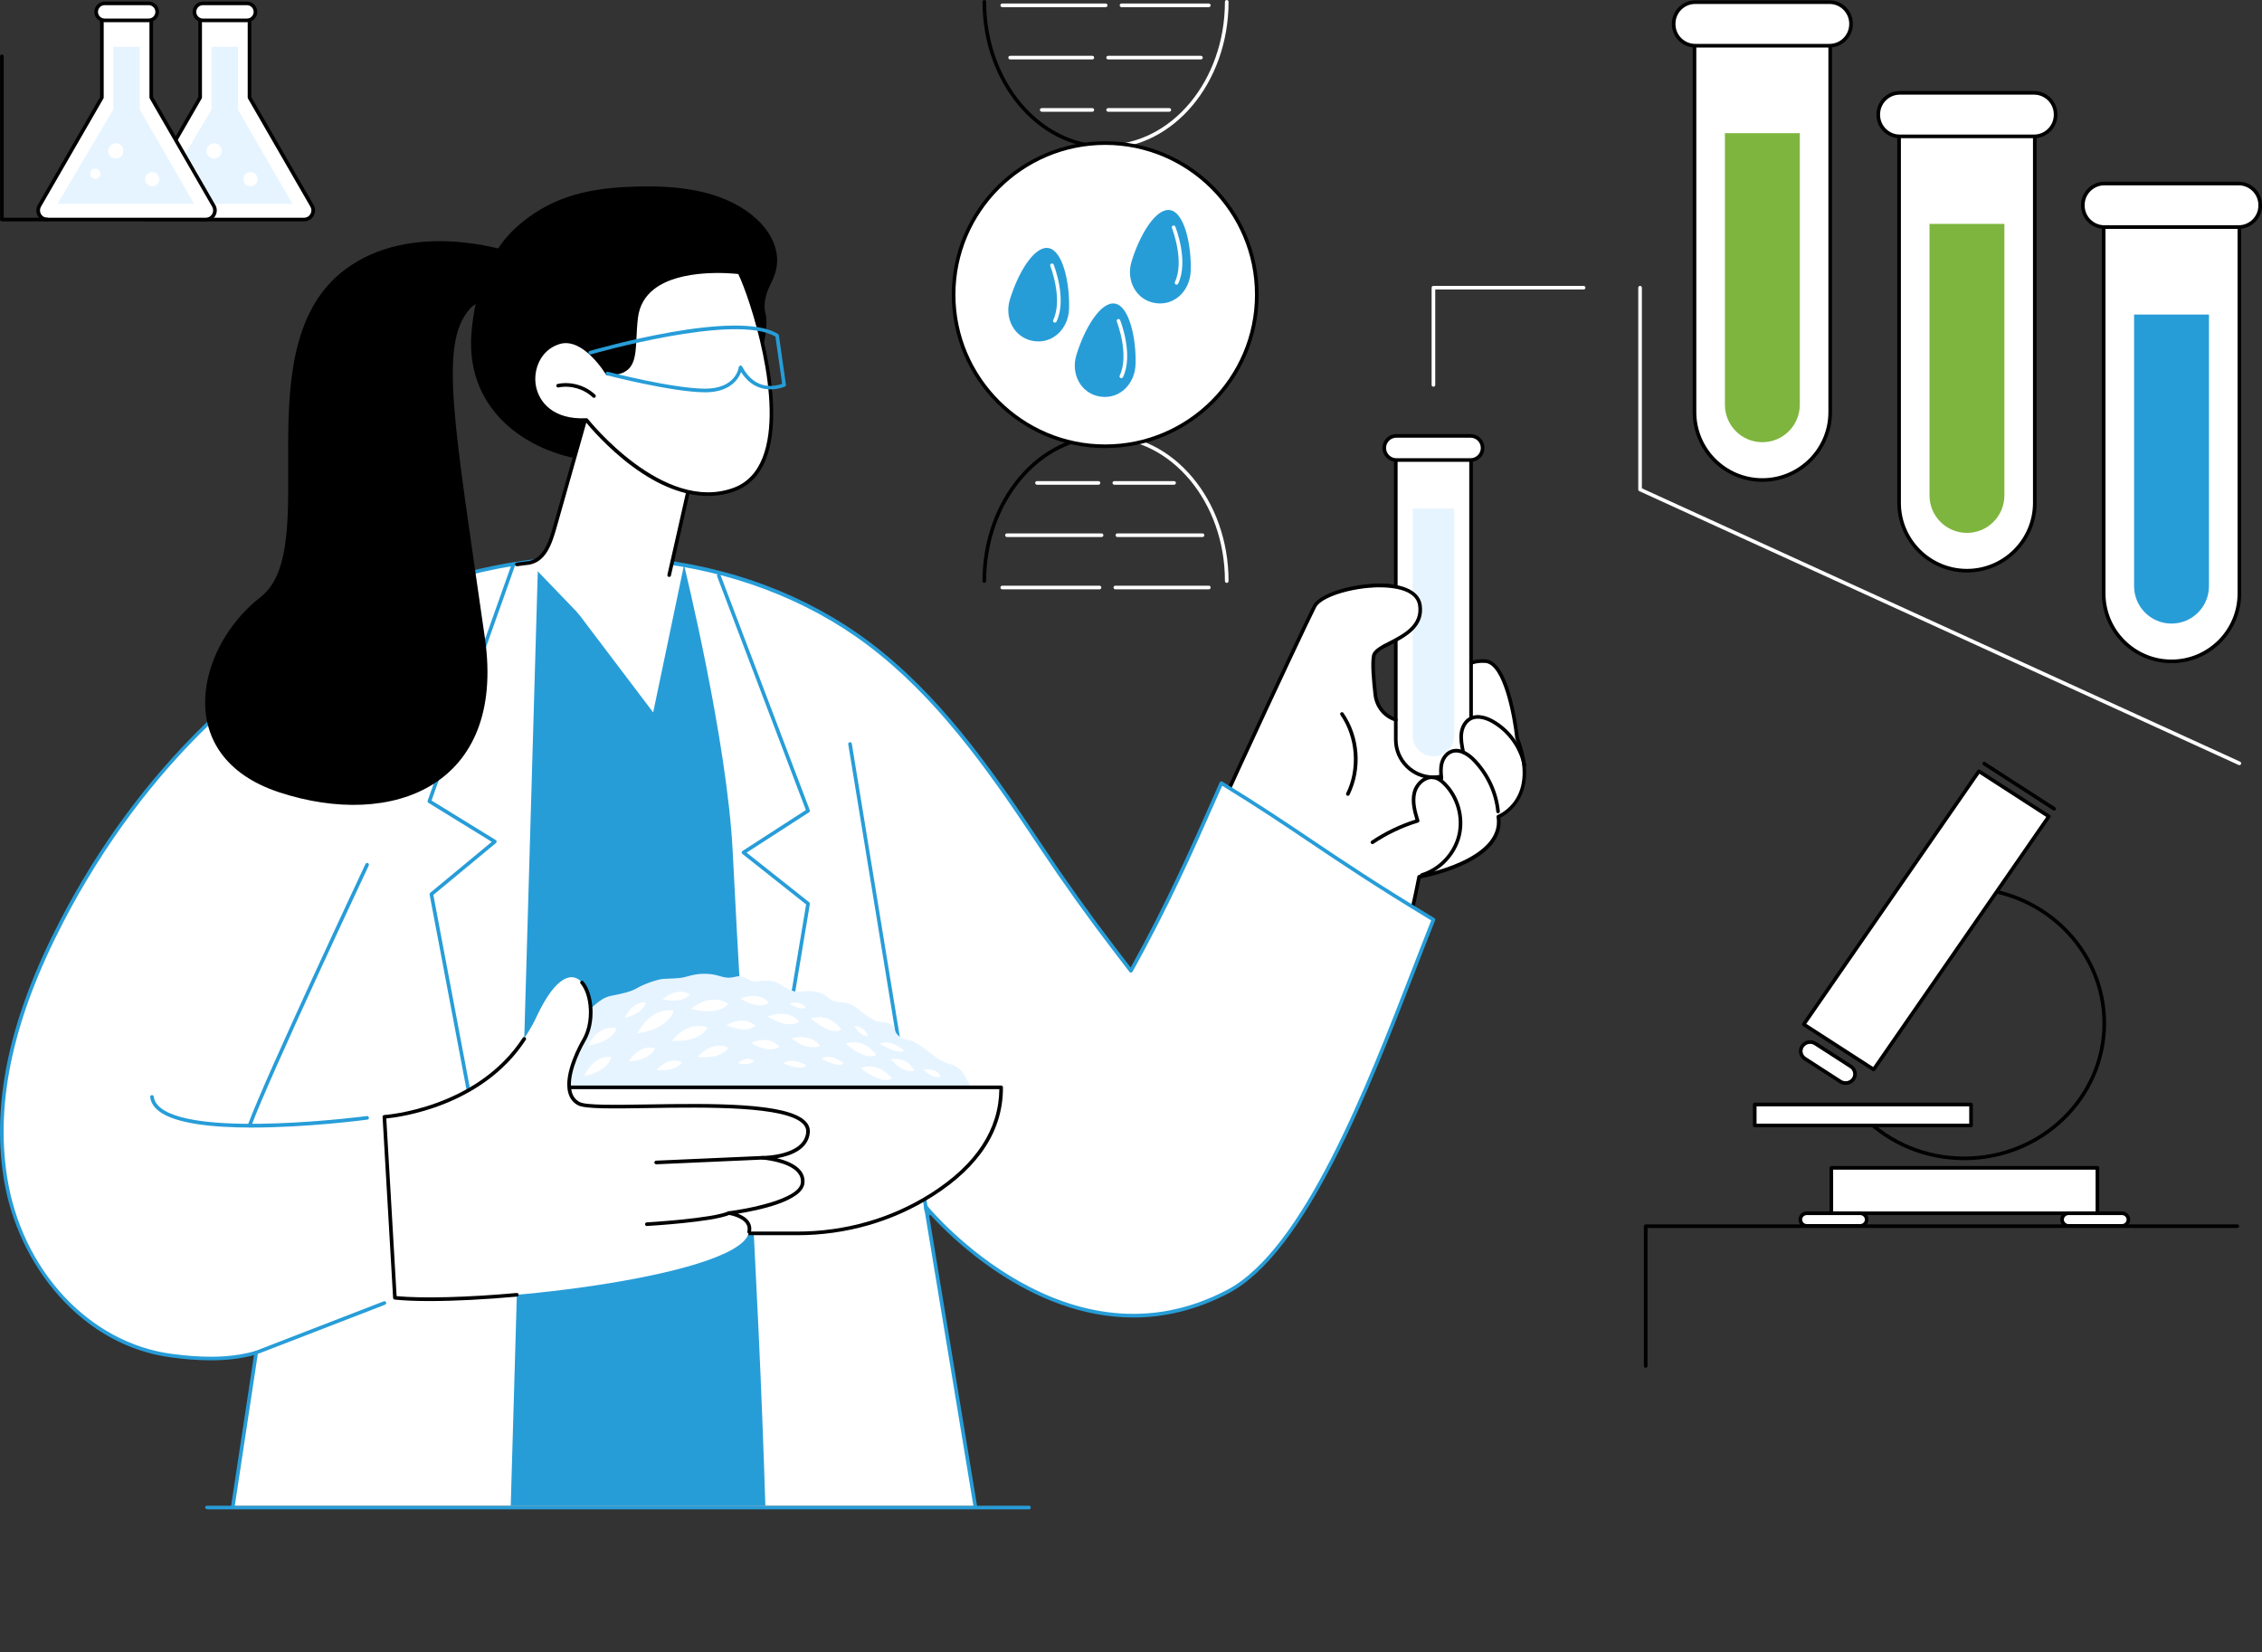 <svg xmlns="http://www.w3.org/2000/svg" width="523" height="382" viewBox="0 0 523 382" fill="none"><rect x="0" y="0" width="523" height="382" fill="#333333" stroke="none"/><g clip-path="url(#clip0_340_4867)"><path d="M486.395 50.474H517.77V137.248C517.77 145.904 510.743 152.933 502.085 152.933H502.079C493.424 152.933 486.395 145.905 486.395 137.248V50.474Z" fill="white"></path><path d="M502.084 153.352H502.079C493.198 153.352 485.975 146.128 485.975 137.248V50.474C485.975 50.242 486.161 50.055 486.394 50.055H517.769C518.002 50.055 518.188 50.243 518.188 50.474V137.248C518.188 146.128 510.965 153.352 502.084 153.352ZM486.813 50.893V137.248C486.813 145.665 493.661 152.513 502.079 152.513H502.084C510.502 152.513 517.35 145.665 517.35 137.248V50.893H486.815H486.813Z" fill="black"></path><path d="M493.424 72.735H510.737V135.537C510.737 140.315 506.859 144.191 502.083 144.191H502.08C497.302 144.191 493.426 140.313 493.426 135.537V72.735H493.424Z" fill="#279DD8"></path><path d="M517.6 42.438H486.563C483.811 42.438 481.58 44.669 481.58 47.421V47.522C481.58 50.274 483.811 52.505 486.563 52.505H517.6C520.352 52.505 522.583 50.274 522.583 47.522V47.421C522.583 44.669 520.352 42.438 517.6 42.438Z" fill="white"></path><path d="M517.599 52.924H486.562C483.583 52.924 481.16 50.501 481.16 47.522V47.421C481.16 44.441 483.583 42.018 486.562 42.018H517.599C520.578 42.018 523.001 44.441 523.001 47.421V47.522C523.001 50.501 520.578 52.924 517.599 52.924ZM486.562 42.856C484.046 42.856 481.998 44.904 481.998 47.421V47.522C481.998 50.038 484.046 52.086 486.562 52.086H517.599C520.115 52.086 522.163 50.038 522.163 47.522V47.421C522.163 44.904 520.115 42.856 517.599 42.856H486.562Z" fill="black"></path><path d="M439.092 29.505H470.467V116.279C470.467 124.935 463.44 131.964 454.782 131.964H454.777C446.121 131.964 439.092 124.936 439.092 116.279V29.505Z" fill="white"></path><path d="M454.782 132.383H454.776C445.895 132.383 438.672 125.157 438.672 116.279V29.505C438.672 29.273 438.859 29.086 439.091 29.086H470.466C470.699 29.086 470.886 29.274 470.886 29.505V116.279C470.886 125.159 463.662 132.383 454.782 132.383ZM439.51 29.924V116.279C439.51 124.696 446.358 131.544 454.776 131.544H454.782C463.199 131.544 470.047 124.696 470.047 116.279V29.924H439.512H439.51Z" fill="black"></path><path d="M446.121 51.765H463.435V114.568C463.435 119.345 459.556 123.222 454.781 123.222H454.777C449.999 123.222 446.123 119.343 446.123 114.568V51.765H446.121Z" fill="#7EB53E"></path><path d="M470.297 21.468H439.261C436.508 21.468 434.277 23.699 434.277 26.451V26.552C434.277 29.305 436.508 31.536 439.261 31.536H470.297C473.049 31.536 475.28 29.305 475.28 26.552V26.451C475.28 23.699 473.049 21.468 470.297 21.468Z" fill="white"></path><path d="M470.296 31.955H439.26C436.28 31.955 433.857 29.532 433.857 26.552V26.451C433.857 23.472 436.28 21.049 439.26 21.049H470.296C473.275 21.049 475.698 23.472 475.698 26.451V26.552C475.698 29.532 473.275 31.955 470.296 31.955ZM439.26 21.887C436.743 21.887 434.696 23.935 434.696 26.451V26.552C434.696 29.069 436.743 31.116 439.26 31.116H470.296C472.812 31.116 474.86 29.069 474.86 26.552V26.451C474.86 23.935 472.812 21.887 470.296 21.887H439.26Z" fill="black"></path><path d="M391.789 8.534H423.165V95.308C423.165 103.964 416.137 110.993 407.48 110.993H407.474C398.818 110.993 391.789 103.966 391.789 95.308V8.534Z" fill="white"></path><path d="M407.479 111.414H407.473C398.593 111.414 391.369 104.188 391.369 95.31V8.534C391.369 8.302 391.556 8.115 391.788 8.115H423.164C423.396 8.115 423.583 8.304 423.583 8.534V95.308C423.583 104.188 416.358 111.412 407.479 111.412V111.414ZM392.207 8.955V95.31C392.207 103.727 399.055 110.575 407.473 110.575H407.479C415.897 110.575 422.745 103.727 422.745 95.31V8.955H392.209H392.207Z" fill="black"></path><path d="M398.818 30.795H416.132V93.597C416.132 98.375 412.254 102.251 407.478 102.251H407.474C402.697 102.251 398.82 98.373 398.82 93.597V30.795H398.818Z" fill="#7EB53E"></path><path d="M422.994 0.499H391.958C389.206 0.499 386.975 2.73 386.975 5.482V5.583C386.975 8.336 389.206 10.567 391.958 10.567H422.994C425.746 10.567 427.977 8.336 427.977 5.583V5.482C427.977 2.73 425.746 0.499 422.994 0.499Z" fill="white"></path><path d="M422.993 10.986H391.957C388.978 10.986 386.555 8.563 386.555 5.583V5.482C386.555 2.503 388.978 0.08 391.957 0.08H422.993C425.973 0.08 428.396 2.503 428.396 5.482V5.583C428.396 8.563 425.973 10.986 422.993 10.986ZM391.957 0.918C389.441 0.918 387.393 2.966 387.393 5.482V5.583C387.393 8.1 389.441 10.147 391.957 10.147H422.993C425.51 10.147 427.558 8.1 427.558 5.583V5.482C427.558 2.966 425.51 0.918 422.993 0.918H391.957Z" fill="black"></path><path d="M517.766 176.925C517.707 176.925 517.648 176.913 517.593 176.887L379.031 113.572C378.882 113.503 378.785 113.355 378.785 113.191V66.523C378.785 66.29 378.972 66.104 379.204 66.104C379.437 66.104 379.623 66.292 379.623 66.523V112.92L517.94 176.123C518.151 176.22 518.242 176.468 518.147 176.679C518.077 176.833 517.924 176.925 517.766 176.925Z" fill="white"></path><path d="M331.425 89.427C331.193 89.427 331.006 89.239 331.006 89.008V66.525C331.006 66.292 331.193 66.106 331.425 66.106H366.149C366.382 66.106 366.568 66.294 366.568 66.525C366.568 66.755 366.382 66.944 366.149 66.944H331.844V89.008C331.844 89.24 331.657 89.427 331.425 89.427Z" fill="white"></path><path d="M380.505 316.277C380.273 316.277 380.086 316.089 380.086 315.858V283.54C380.086 283.307 380.273 283.121 380.505 283.121H517.292C517.524 283.121 517.711 283.309 517.711 283.54C517.711 283.77 517.524 283.959 517.292 283.959H380.924V315.856C380.924 316.089 380.737 316.275 380.505 316.275V316.277Z" fill="black"></path><path d="M47.428 348.596C47.428 348.363 47.614 348.177 47.847 348.177H237.909C238.142 348.177 238.329 348.365 238.329 348.596C238.329 348.826 238.142 349.015 237.909 349.015H48.266C48.266 349.015 47.428 349.043 47.428 348.596Z" fill="#279DD8"></path><path d="M454.184 268.27C445.155 268.27 436.745 264.797 430.503 258.49C430.339 258.326 430.341 258.06 430.506 257.898C430.67 257.734 430.937 257.736 431.099 257.902C437.183 264.049 445.38 267.434 454.184 267.434C471.789 267.434 486.112 253.606 486.112 236.609C486.112 219.611 471.789 205.784 454.184 205.784C453.952 205.784 453.765 205.595 453.765 205.365C453.765 205.134 453.952 204.946 454.184 204.946C472.252 204.946 486.95 219.15 486.95 236.609C486.95 254.067 472.252 268.272 454.184 268.272V268.27Z" fill="black"></path><path d="M455.726 255.397H405.719V260.243H455.726V255.397Z" fill="white"></path><path d="M455.723 260.662H405.716C405.484 260.662 405.297 260.473 405.297 260.243V255.397C405.297 255.164 405.484 254.978 405.716 254.978H455.723C455.956 254.978 456.142 255.166 456.142 255.397V260.243C456.142 260.475 455.956 260.662 455.723 260.662ZM406.137 259.824H455.304V255.818H406.137V259.824Z" fill="black"></path><path d="M484.944 270.042H423.424V280.547H484.944V270.042Z" fill="white"></path><path d="M484.945 280.966H423.425C423.193 280.966 423.006 280.778 423.006 280.547V270.042C423.006 269.809 423.193 269.623 423.425 269.623H484.945C485.178 269.623 485.364 269.811 485.364 270.042V280.547C485.364 280.78 485.178 280.966 484.945 280.966ZM423.844 280.128H484.526V270.463H423.844V280.128Z" fill="black"></path><path d="M490.603 280.547H478.286C477.45 280.547 476.773 281.202 476.773 282.008C476.773 282.816 477.452 283.469 478.286 283.469H490.603C491.439 283.469 492.115 282.814 492.115 282.008C492.115 281.2 491.437 280.547 490.603 280.547Z" fill="white"></path><path d="M490.602 283.89H478.285C477.22 283.89 476.352 283.046 476.352 282.008C476.352 280.97 477.218 280.126 478.285 280.126H490.602C491.667 280.126 492.536 280.97 492.536 282.008C492.536 283.046 491.669 283.89 490.602 283.89ZM478.285 280.966C477.681 280.966 477.192 281.435 477.192 282.008C477.192 282.582 477.683 283.05 478.285 283.05H490.602C491.206 283.05 491.695 282.584 491.695 282.008C491.695 281.433 491.204 280.966 490.602 280.966H478.285Z" fill="black"></path><path d="M430.085 280.547H417.768C416.932 280.547 416.256 281.202 416.256 282.008C416.256 282.816 416.934 283.469 417.768 283.469H430.085C430.922 283.469 431.598 282.814 431.598 282.008C431.598 281.2 430.92 280.547 430.085 280.547Z" fill="white"></path><path d="M430.086 283.89H417.769C416.705 283.89 415.836 283.046 415.836 282.008C415.836 280.97 416.703 280.126 417.769 280.126H430.086C431.151 280.126 432.02 280.97 432.02 282.008C432.02 283.046 431.153 283.89 430.086 283.89ZM417.769 280.966C417.166 280.966 416.676 281.435 416.676 282.008C416.676 282.582 417.167 283.05 417.769 283.05H430.086C430.69 283.05 431.18 282.584 431.18 282.008C431.18 281.433 430.688 280.966 430.086 280.966H417.769Z" fill="black"></path><path d="M433.212 247.303L417.047 236.866L457.547 178.348L473.712 188.785L433.212 247.303Z" fill="white"></path><path d="M433.212 247.722C433.134 247.722 433.056 247.701 432.985 247.655L416.82 237.217C416.725 237.156 416.658 237.057 416.636 236.946C416.613 236.836 416.636 236.719 416.702 236.626L457.202 178.108C457.332 177.921 457.585 177.871 457.774 177.993L473.939 188.432C474.034 188.493 474.1 188.592 474.123 188.703C474.146 188.813 474.123 188.929 474.057 189.023L433.557 247.541C433.475 247.659 433.345 247.722 433.212 247.722ZM417.638 236.748L433.098 246.731L473.119 188.903L457.659 178.919L417.638 236.748Z" fill="black"></path><path d="M474.936 187.434C474.858 187.434 474.78 187.413 474.709 187.367L458.544 176.928C458.35 176.803 458.293 176.544 458.418 176.349C458.544 176.155 458.803 176.1 458.997 176.226L475.162 186.664C475.357 186.79 475.414 187.049 475.288 187.243C475.208 187.367 475.073 187.436 474.936 187.436V187.434Z" fill="black"></path><path d="M427.935 246.609L419.729 241.31C418.733 240.666 417.386 240.925 416.721 241.887C416.056 242.849 416.323 244.15 417.319 244.792L425.526 250.092C426.522 250.735 427.869 250.476 428.533 249.514C429.198 248.552 428.931 247.251 427.935 246.609Z" fill="white"></path><path d="M426.723 250.863C426.232 250.863 425.735 250.728 425.295 250.444L417.088 245.145C416.505 244.769 416.111 244.194 415.98 243.527C415.848 242.87 415.989 242.204 416.372 241.647C417.164 240.502 418.77 240.194 419.953 240.956L428.161 246.255C428.744 246.63 429.137 247.206 429.27 247.872C429.402 248.53 429.261 249.196 428.878 249.753C428.38 250.473 427.559 250.863 426.725 250.863H426.723ZM418.523 241.375C417.957 241.375 417.401 241.638 417.064 242.125C416.81 242.491 416.717 242.931 416.803 243.364C416.89 243.806 417.153 244.188 417.544 244.44L425.752 249.739C426.559 250.259 427.651 250.052 428.188 249.276C428.441 248.909 428.535 248.469 428.449 248.036C428.361 247.594 428.099 247.211 427.708 246.96L419.5 241.661C419.199 241.466 418.86 241.375 418.523 241.375Z" fill="black"></path><path d="M235.057 253.627C235.057 253.627 245.473 268.021 261.392 280.694C276.585 292.788 299.12 287.047 306.776 269.205C314.624 250.911 323.428 226.957 328.118 202.748C328.118 202.748 348.084 199.277 346.44 188.84C346.44 188.84 356.322 184.979 350.768 170.662C350.768 170.662 348.929 153.108 343.378 152.868C337.829 152.628 335.98 156.068 338.929 164.261C338.929 164.261 331.195 168.955 322.779 166.452C320.175 165.678 318.32 163.379 318.001 160.684C317.636 157.586 317.266 153.457 317.634 151.647C318.259 148.567 329.484 147.532 328.29 139.892C327.095 132.251 306.267 135.661 303.915 140.25C301.562 144.839 272.928 205.78 264.459 227.351C264.459 227.351 242.032 232.226 235.057 253.625V253.627Z" fill="white"></path><path d="M279.594 287.513C272.951 287.513 266.482 285.281 261.13 281.02C245.348 268.457 234.821 254.016 234.716 253.871C234.638 253.762 234.615 253.623 234.657 253.496C241.258 233.256 261.783 227.584 264.149 226.995C272.601 205.54 301.052 144.915 303.542 140.057C305.251 136.724 315.488 134.099 322.435 135.215C326.159 135.813 328.327 137.408 328.704 139.827C329.508 144.968 324.965 147.317 321.646 149.033C319.89 149.942 318.233 150.799 318.044 151.731C317.764 153.116 317.892 156.194 318.417 160.634C318.722 163.206 320.48 165.33 322.898 166.05C330.123 168.198 336.933 164.869 338.415 164.069C336.792 159.432 336.685 156.251 338.082 154.35C339.089 152.978 340.876 152.336 343.394 152.449C349.132 152.696 351.035 169.267 351.176 170.562C356.212 183.605 348.555 188.259 346.896 189.089C348.09 199.003 331.009 202.628 328.473 203.109C324.538 223.28 317.368 245.573 307.16 269.371C303.449 278.021 296.086 284.3 286.958 286.597C284.512 287.212 282.04 287.515 279.594 287.515V287.513ZM235.522 253.553C236.757 255.218 246.893 268.615 261.654 280.364C268.77 286.03 277.921 288.005 286.754 285.78C295.625 283.547 302.784 277.444 306.39 269.038C316.623 245.183 323.795 222.852 327.706 202.666C327.738 202.494 327.873 202.363 328.045 202.332C328.241 202.298 347.585 198.812 346.023 188.903C345.993 188.708 346.101 188.52 346.284 188.448C346.671 188.295 355.702 184.546 350.374 170.812C350.361 170.778 350.351 170.742 350.347 170.703C349.846 165.92 347.612 153.47 343.358 153.285C341.131 153.19 339.588 153.714 338.756 154.845C337.522 156.523 337.71 159.644 339.32 164.116C339.387 164.305 339.314 164.513 339.143 164.617C338.821 164.813 331.154 169.38 322.656 166.852C319.917 166.036 317.924 163.634 317.581 160.731C317.208 157.575 316.842 153.422 317.219 151.563C317.488 150.237 319.235 149.334 321.26 148.287C324.523 146.599 328.584 144.5 327.873 139.955C327.473 137.396 324.622 136.415 322.3 136.042C315.903 135.013 305.803 137.48 304.287 140.44C301.792 145.309 273.191 206.253 264.848 227.504C264.797 227.633 264.684 227.73 264.547 227.761C264.326 227.808 242.418 232.809 235.52 253.551L235.522 253.553Z" fill="black"></path><path d="M311.64 184.024C311.579 184.024 311.515 184.011 311.456 183.98C311.248 183.878 311.162 183.626 311.265 183.418C314.039 177.776 313.503 170.509 309.934 165.333C309.802 165.143 309.85 164.882 310.04 164.751C310.231 164.619 310.492 164.667 310.623 164.857C314.418 170.359 314.966 177.79 312.018 183.788C311.945 183.937 311.795 184.022 311.64 184.022V184.024Z" fill="black"></path><path d="M328.746 202.759C328.567 202.759 328.401 202.643 328.346 202.462C328.278 202.241 328.403 202.007 328.624 201.938C332.663 200.696 335.926 197.244 336.935 193.143C337.945 189.042 336.657 184.472 333.657 181.499C332.956 180.805 332.373 180.417 331.762 180.243C330.849 179.984 330.041 180.285 329.523 180.584C328.519 181.165 327.717 182.24 327.434 183.388C326.914 185.485 327.582 187.714 328.175 189.682C328.241 189.903 328.116 190.137 327.895 190.204C324.222 191.322 320.744 192.976 317.559 195.117C317.366 195.246 317.105 195.195 316.976 195.002C316.846 194.81 316.898 194.549 317.09 194.419C320.229 192.311 323.647 190.665 327.251 189.526C326.687 187.63 326.081 185.352 326.618 183.186C326.956 181.826 327.908 180.552 329.102 179.86C330.045 179.316 331.043 179.169 331.99 179.439C332.967 179.717 333.745 180.409 334.246 180.904C337.451 184.08 338.827 188.964 337.749 193.345C336.67 197.726 333.185 201.414 328.87 202.74C328.828 202.753 328.788 202.759 328.746 202.759Z" fill="black"></path><path d="M331.426 179.727C326.62 179.727 322.723 175.833 322.723 171.029V105.246H340.128V171.029C340.128 175.833 336.232 179.727 331.424 179.727H331.426Z" fill="white"></path><path d="M331.427 180.148C331.194 180.148 331.008 179.959 331.008 179.729C331.008 179.498 331.194 179.31 331.427 179.31C331.989 179.31 332.551 179.253 333.097 179.142C333.324 179.094 333.545 179.241 333.593 179.468C333.64 179.694 333.494 179.917 333.265 179.963C332.665 180.087 332.046 180.148 331.427 180.148Z" fill="black"></path><path d="M340.13 166.191C339.898 166.191 339.711 166.002 339.711 165.772V153.312C339.711 153.079 339.898 152.893 340.13 152.893C340.362 152.893 340.549 153.081 340.549 153.312V165.772C340.549 166.004 340.362 166.191 340.13 166.191Z" fill="black"></path><path d="M322.724 166.873C322.491 166.873 322.305 166.684 322.305 166.454V105.247C322.305 105.015 322.491 104.828 322.724 104.828H340.129C340.361 104.828 340.548 105.017 340.548 105.247V153.312C340.548 153.544 340.361 153.731 340.129 153.731C339.896 153.731 339.71 153.542 339.71 153.312V105.667H323.143V166.454C323.143 166.686 322.956 166.873 322.724 166.873Z" fill="black"></path><path d="M331.425 180.148C326.396 180.148 322.303 176.058 322.303 171.031V166.454C322.303 166.221 322.489 166.034 322.722 166.034C322.954 166.034 323.141 166.223 323.141 166.454V171.031C323.141 175.595 326.857 179.31 331.423 179.31C331.656 179.31 331.842 179.498 331.842 179.729C331.842 179.959 331.656 180.148 331.423 180.148H331.425Z" fill="black"></path><path d="M331.425 174.883C328.774 174.883 326.623 172.734 326.623 170.084V117.591H336.228V170.084C336.228 172.734 334.077 174.883 331.425 174.883Z" fill="#E6F4FF"></path><path d="M340.008 106.373H322.847C321.304 106.373 320.055 105.124 320.055 103.583C320.055 102.042 321.304 100.792 322.847 100.792H340.008C341.551 100.792 342.801 102.042 342.801 103.583C342.801 105.124 341.551 106.373 340.008 106.373Z" fill="white"></path><path d="M340.008 106.792H322.846C321.075 106.792 319.635 105.352 319.635 103.583C319.635 101.813 321.075 100.373 322.846 100.373H340.008C341.779 100.373 343.219 101.813 343.219 103.583C343.219 105.352 341.779 106.792 340.008 106.792ZM322.846 101.211C321.538 101.211 320.473 102.274 320.473 103.583C320.473 104.891 321.538 105.954 322.846 105.954H340.008C341.316 105.954 342.381 104.891 342.381 103.583C342.381 102.274 341.316 101.211 340.008 101.211H322.846Z" fill="black"></path><path d="M346.368 188.055C346.155 188.055 345.974 187.893 345.951 187.678C345.524 183.396 343.608 179.287 340.558 176.108C339.788 175.306 337.788 173.511 335.847 174.134C334.706 174.502 334.03 175.605 333.78 176.513C333.487 177.578 333.563 178.706 333.683 179.963C333.706 180.194 333.537 180.397 333.306 180.42C333.072 180.441 332.87 180.274 332.849 180.043C332.721 178.7 332.641 177.493 332.973 176.291C333.367 174.86 334.371 173.728 335.592 173.334C337.899 172.593 340.072 174.389 341.164 175.525C344.343 178.837 346.339 183.123 346.785 187.592C346.808 187.823 346.64 188.028 346.41 188.051C346.395 188.051 346.381 188.053 346.368 188.053V188.055Z" fill="black"></path><path d="M352.461 177.306C352.267 177.306 352.091 177.17 352.051 176.972C351.206 172.909 348.55 169.254 344.948 167.198C343.841 166.566 341.734 165.648 340.077 166.598C339.129 167.143 338.466 168.286 338.304 169.656C338.151 170.947 338.408 172.271 338.658 173.551C338.702 173.778 338.553 173.999 338.327 174.043C338.1 174.086 337.879 173.938 337.835 173.711C337.586 172.431 337.302 170.98 337.471 169.557C337.666 167.924 338.483 166.545 339.66 165.871C341.679 164.711 344.1 165.747 345.365 166.469C349.171 168.642 351.979 172.505 352.874 176.801C352.922 177.028 352.775 177.25 352.549 177.296C352.52 177.302 352.491 177.306 352.463 177.306H352.461Z" fill="black"></path><path d="M318.604 143.614C319.019 145.321 319.492 147.016 320.035 148.687C320.101 148.892 320.174 149.094 320.242 149.3C323.673 147.433 329.142 145.344 328.289 139.894C327.713 136.217 322.589 135.099 317.166 135.442C317.379 138.2 317.949 140.932 318.602 143.616L318.604 143.614Z" fill="white"></path><path d="M320.245 149.719C320.096 149.719 319.951 149.639 319.877 149.5C319.766 149.296 319.841 149.043 320.044 148.93C320.429 148.721 320.839 148.51 321.264 148.29C324.527 146.603 328.588 144.504 327.877 139.958C327.194 135.575 319.532 135.714 317.197 135.861C316.976 135.874 316.766 135.699 316.751 135.469C316.736 135.238 316.913 135.038 317.143 135.023C323.847 134.6 328.169 136.396 328.706 139.829C329.51 144.97 324.967 147.321 321.648 149.035C321.229 149.252 320.824 149.462 320.445 149.668C320.382 149.702 320.313 149.719 320.245 149.719Z" fill="black"></path><path d="M225.479 348.177L214.073 279.099C220.288 286.605 250.085 316.403 283.883 298.659C304.207 287.99 320.053 241.131 331.428 212.653C307.409 198.149 300.98 192.461 282.396 181.083C277.929 191.036 271.294 206.913 261.48 224.49C248.092 206.976 250.026 209.752 239.111 193.379C228.198 177.007 216.555 160.663 200.838 148.826C170.935 126.308 128.81 123.451 94.004 137.229C59.199 151.005 31.597 179.738 14.316 212.948C4.818 231.199 -1.942 251.869 1.226 272.198C4.394 292.529 19.345 310.85 39.748 313.487C46.269 314.329 53.008 314.599 59.233 312.77L53.86 348.178H225.479V348.177Z" fill="white"></path><path d="M53.859 348.596C53.838 348.596 53.817 348.596 53.796 348.592C53.568 348.558 53.41 348.342 53.446 348.114L58.722 313.347C52.059 315.146 45.08 314.593 39.696 313.9C29.86 312.629 20.874 307.738 13.714 299.754C6.989 292.258 2.408 282.494 0.814 272.259C-1.95 254.511 2.345 235.045 13.948 212.75C22.895 195.558 34.115 180.333 47.299 167.495C61.351 153.815 77.013 143.5 93.851 136.834C111.398 129.889 130.571 127.178 149.3 128.994C168.755 130.882 186.663 137.623 201.09 148.487C217.032 160.493 228.786 177.13 239.459 193.143L240.901 195.307C246.424 203.595 252.139 211.596 258.047 219.311C259.051 220.621 260.169 222.082 261.424 223.724C269.541 209.119 275.44 195.762 279.763 185.975C280.566 184.152 281.317 182.458 282.012 180.908C282.062 180.797 282.155 180.715 282.271 180.679C282.386 180.643 282.511 180.658 282.614 180.723C291.02 185.87 296.899 189.825 303.124 194.012C310.679 199.094 318.489 204.348 331.644 212.293C331.819 212.4 331.894 212.617 331.818 212.807C330.393 216.373 328.907 220.206 327.333 224.265C316.639 251.848 301.995 289.624 284.079 299.03C276.431 303.046 269.007 304.652 262.039 304.652C237.948 304.654 219.208 285.492 214.729 280.496L225.894 348.11C225.932 348.338 225.778 348.554 225.549 348.592C225.317 348.628 225.105 348.476 225.067 348.247L213.661 279.17C213.63 278.983 213.727 278.798 213.901 278.72C214.074 278.642 214.276 278.688 214.398 278.835C215.714 280.423 247.044 317.529 283.69 298.289C301.328 289.03 315.908 251.423 326.552 223.964C328.078 220.029 329.522 216.305 330.907 212.83C317.918 204.978 310.159 199.759 302.656 194.711C296.541 190.596 290.758 186.706 282.584 181.691C281.944 183.119 281.262 184.666 280.532 186.318C276.147 196.244 270.143 209.837 261.847 224.696C261.778 224.819 261.651 224.899 261.51 224.909C261.367 224.917 261.232 224.858 261.146 224.745C259.731 222.894 258.487 221.269 257.38 219.825C251.461 212.095 245.735 204.079 240.202 195.777L238.76 193.613C228.127 177.662 216.419 161.089 200.584 149.163C172.205 127.792 130.43 123.262 94.157 137.619C61.534 150.532 33.311 177.353 14.689 213.142C3.174 235.274 -1.095 254.57 1.64 272.135C5.01 293.771 20.705 310.604 39.803 313.073C45.274 313.78 52.415 314.338 59.117 312.37C59.252 312.33 59.403 312.363 59.511 312.456C59.62 312.549 59.671 312.692 59.65 312.835L54.276 348.243C54.244 348.451 54.067 348.599 53.863 348.599L53.859 348.596Z" fill="#279DD8"></path><path d="M58.263 260.73C49.27 260.73 40.555 259.864 36.749 256.934C35.564 256.022 34.884 254.932 34.724 253.696C34.695 253.465 34.857 253.256 35.086 253.227C35.316 253.197 35.526 253.36 35.554 253.589C35.686 254.61 36.242 255.488 37.259 256.269C46.123 263.091 84.44 258.123 84.825 258.071C85.055 258.041 85.265 258.203 85.295 258.431C85.326 258.66 85.164 258.871 84.935 258.902C84.007 259.024 70.862 260.729 58.261 260.729L58.263 260.73Z" fill="#279DD8"></path><path d="M57.688 260.711C57.64 260.711 57.59 260.704 57.543 260.685C57.326 260.605 57.213 260.365 57.293 260.148C61.33 249.109 84.27 200.273 84.503 199.781C84.602 199.572 84.852 199.481 85.061 199.58C85.271 199.679 85.36 199.928 85.263 200.138C85.032 200.629 62.105 249.431 58.082 260.435C58.019 260.605 57.859 260.711 57.688 260.711Z" fill="#279DD8"></path><path d="M214.725 281.099C214.694 281.099 214.664 281.096 214.633 281.092C214.048 280.983 213.772 279.84 213.66 279.168C213.629 278.981 213.727 278.796 213.9 278.716C214.071 278.638 214.275 278.684 214.397 278.831C215.087 279.663 215.38 280.457 215.146 280.856C215.054 281.01 214.896 281.099 214.725 281.099Z" fill="#279DD8"></path><path d="M214.208 280.463C214.006 280.463 213.829 280.317 213.795 280.111L196.123 172.103C196.085 171.875 196.241 171.66 196.47 171.621C196.698 171.585 196.913 171.74 196.952 171.968L214.623 279.976C214.661 280.204 214.505 280.419 214.277 280.458C214.254 280.461 214.231 280.463 214.208 280.463Z" fill="#279DD8"></path><path d="M177.79 263.609C177.767 263.609 177.744 263.609 177.722 263.603C177.493 263.565 177.339 263.35 177.377 263.121L186.381 209.135L171.643 197.45C171.536 197.366 171.477 197.237 171.485 197.101C171.493 196.966 171.563 196.842 171.675 196.77L186.324 187.308L165.803 133.257C165.721 133.04 165.829 132.798 166.047 132.716C166.262 132.634 166.506 132.743 166.587 132.96L187.229 187.329C187.299 187.514 187.229 187.724 187.065 187.83L172.624 197.159L187.097 208.634C187.217 208.729 187.277 208.881 187.25 209.032L178.205 263.262C178.171 263.468 177.994 263.613 177.792 263.613L177.79 263.609Z" fill="#279DD8"></path><path d="M109.957 261.209C109.759 261.209 109.583 261.068 109.545 260.868L99.329 206.845C99.301 206.694 99.356 206.542 99.474 206.445L113.696 194.661L99.055 185.645C98.887 185.541 98.813 185.335 98.88 185.148L118.34 130.346C118.418 130.127 118.656 130.015 118.875 130.091C119.095 130.169 119.207 130.409 119.131 130.626L99.783 185.108L114.631 194.252C114.746 194.322 114.82 194.444 114.829 194.579C114.839 194.714 114.784 194.846 114.679 194.932L100.196 206.932L110.366 260.713C110.41 260.942 110.26 261.161 110.033 261.203C110.006 261.209 109.98 261.21 109.955 261.21L109.957 261.209Z" fill="#279DD8"></path><path d="M176.961 348.177C175.202 291.563 171.852 245.968 169.413 196.949C168.131 171.193 158.155 130.634 158.155 130.634L151.022 164.737L124.412 129.588L118.088 348.177H176.961Z" fill="#279DD8"></path><path d="M59.233 313.187C59.066 313.187 58.906 313.085 58.843 312.919C58.759 312.704 58.866 312.46 59.083 312.376L88.723 300.912C88.938 300.829 89.182 300.935 89.266 301.152C89.35 301.368 89.243 301.611 89.026 301.695L59.386 313.159C59.336 313.178 59.285 313.187 59.235 313.187H59.233Z" fill="#279DD8"></path><path d="M224.65 252.4C224.344 253.2 117.582 253.806 117.582 253.806V251.427C117.582 251.427 117.997 248.393 120.138 247.255C122.278 246.12 122.415 244.792 123.013 243.826C123.609 242.861 125.099 241.078 126.586 240.481C128.076 239.885 130.307 238.418 131.052 237.293C131.796 236.165 132.789 235.289 134.772 234.424C136.757 233.561 138.368 230.858 141.222 230.286C144.071 229.717 145.784 229.37 147.409 228.425C149.034 227.482 151.96 226.49 153.224 226.366C154.489 226.242 156.846 226.366 158.583 225.871C160.318 225.374 161.976 225.002 164.307 225.25C166.643 225.498 167.53 226.509 169.989 225.871C172.449 225.229 172.925 227.235 174.992 226.924C177.059 226.614 178.796 226.688 180.036 227.397C181.276 228.103 183.097 229.561 185.038 229.304C186.979 229.046 189.572 229.109 191.004 230.342C192.437 231.576 193.265 231.742 195.022 231.843C196.776 231.946 198.176 233.068 199.089 233.871C200.001 234.675 202.152 236.135 203.432 236.272C204.712 236.411 206.394 236.453 206.822 238.045C207.251 239.636 209.055 240.457 210.046 240.48C211.038 240.504 213.33 242.087 215.471 243.777C217.612 245.465 219.113 245.943 220.342 246.28C221.57 246.619 222.74 248.032 223.048 248.772C223.315 249.402 224.523 251.027 224.669 251.983C224.696 252.143 224.692 252.286 224.647 252.398L224.65 252.4Z" fill="#E6F4FF"></path><path d="M215.51 276.236C225.505 269.87 231.532 261.633 231.475 251.431C231.475 251.431 231.475 251.431 231.473 251.429H110.993C110.993 251.429 110.993 251.429 110.991 251.431C110.933 261.633 116.961 269.87 126.956 276.236C136.263 282.164 147.121 285.201 158.156 285.201H184.312C195.347 285.201 206.203 282.164 215.512 276.236H215.51Z" fill="white"></path><path d="M184.309 285.62H158.153C146.868 285.62 136.003 282.498 126.728 276.591C115.952 269.727 110.514 261.262 110.569 251.429C110.569 251.334 110.601 251.242 110.66 251.17C110.674 251.153 110.691 251.136 110.706 251.12C110.784 251.05 110.885 251.01 110.99 251.01H231.47C231.581 251.01 231.688 251.054 231.768 251.134C231.779 251.145 231.79 251.158 231.802 251.17C231.861 251.244 231.893 251.336 231.893 251.429C231.949 261.262 226.51 269.727 215.734 276.591C206.459 282.498 195.594 285.62 184.309 285.62ZM111.409 251.848C111.51 261.197 116.813 269.282 127.179 275.884C136.319 281.705 147.03 284.782 158.155 284.782H184.311C195.436 284.782 206.145 281.705 215.287 275.884C225.651 269.283 230.956 261.199 231.057 251.848H111.413H111.409Z" fill="black"></path><path d="M136.016 241.786C136.016 241.786 137.734 237.146 142.536 237.639C142.536 237.639 142.298 240.702 136.016 241.786Z" fill="white"></path><path d="M147.352 238.967C147.352 238.967 150.31 232.744 155.79 233.681C155.79 233.681 154.88 237.839 147.352 238.967Z" fill="white"></path><path d="M145.361 245.449C145.361 245.449 147.655 241.398 151.451 242.354C151.451 242.354 150.665 245.124 145.361 245.449Z" fill="white"></path><path d="M135.09 248.819C135.09 248.819 136.976 243.964 141.334 244.411C141.334 244.411 140.909 247.604 135.09 248.819Z" fill="white"></path><path d="M155.385 240.689C155.385 240.689 158.756 235.866 163.568 237.597C163.568 237.597 162.273 241.001 155.385 240.689Z" fill="white"></path><path d="M159.764 233.264C159.764 233.264 164.236 229.38 168.385 232.14C168.385 232.14 166.263 235.127 159.764 233.264Z" fill="white"></path><path d="M167.992 237.045C167.992 237.045 171.76 234.592 174.661 237.18C174.661 237.18 172.768 239.219 167.992 237.045Z" fill="white"></path><path d="M161.334 244.35C161.334 244.35 164.549 240.493 168.394 242.24C168.394 242.24 167.024 245.026 161.334 244.35Z" fill="white"></path><path d="M127.967 248.116C127.967 248.116 129.123 244.88 132.003 245.095C132.003 245.095 131.78 247.208 127.967 248.116Z" fill="white"></path><path d="M151.797 247.411C151.797 247.411 154.437 244.181 157.645 245.602C157.645 245.602 156.531 247.928 151.797 247.411Z" fill="white"></path><path d="M153.229 231.077C153.229 231.077 156.358 228.048 159.513 229.911C159.513 229.911 158.073 232.188 153.229 231.077Z" fill="white"></path><path d="M144.441 235.342C144.441 235.342 146.291 231.365 149.387 231.806C149.387 231.806 148.758 234.435 144.441 235.342Z" fill="white"></path><path d="M171.232 230.917C171.232 230.917 175.288 228.974 177.827 231.917C177.827 231.917 175.684 233.692 171.232 230.917Z" fill="white"></path><path d="M177.521 235.077C177.521 235.077 182.095 233.005 184.796 236.251C184.796 236.251 182.35 238.163 177.521 235.077Z" fill="white"></path><path d="M173.641 241.165C173.641 241.165 177.66 239.15 180.253 242.047C180.253 242.047 178.142 243.861 173.641 241.165Z" fill="white"></path><path d="M170.662 245.868C170.662 245.868 172.157 244.11 174.367 245.206C174.367 245.206 173.807 246.529 170.662 245.868Z" fill="white"></path><path d="M183.006 240.081C183.006 240.081 187.644 238.788 189.566 241.883C189.566 241.883 186.939 243.27 183.006 240.081Z" fill="white"></path><path d="M181.156 245.931C181.156 245.931 182.768 244.255 186.36 246.328C186.36 246.328 185.974 247.775 181.156 245.931Z" fill="white"></path><path d="M187.498 235.529C187.498 235.529 191.335 233.847 194.519 238.03C194.519 238.03 192.634 239.862 187.498 235.529Z" fill="white"></path><path d="M182.604 231.997C182.604 231.997 185.206 231.271 186.286 233.009C186.286 233.009 184.811 233.786 182.604 231.997Z" fill="white"></path><path d="M189.91 244.794C189.91 244.794 191.714 243.327 195.027 245.821C195.027 245.821 194.467 247.209 189.91 244.794Z" fill="white"></path><path d="M195.582 241.367C195.582 241.367 199.418 239.685 202.603 243.868C202.603 243.868 200.718 245.701 195.582 241.367Z" fill="white"></path><path d="M197.568 237.295C197.568 237.295 199.871 237.148 200.622 239.497C200.622 239.497 199.281 240.015 197.568 237.295Z" fill="white"></path><path d="M198.986 247.013C198.986 247.013 202.421 245.12 206.221 249.282C206.221 249.282 204.703 251.246 198.986 247.013Z" fill="white"></path><path d="M205.994 244.956C205.994 244.956 209.56 244.078 211.389 247.533C211.389 247.533 209.432 248.718 205.994 244.956Z" fill="white"></path><path d="M213.525 247.331C213.525 247.331 216.428 246.731 217.562 248.945C217.562 248.945 215.905 249.728 213.525 247.331Z" fill="white"></path><path d="M203.439 241.394C203.439 241.394 205.278 239.959 209.007 242.832C209.007 242.832 208.501 244.268 203.439 241.394Z" fill="white"></path><path d="M88.873 258.248C88.873 258.248 114.482 255.645 124.056 235.108C133.234 215.419 139.76 232.451 134.971 240.59C132.748 244.369 129.203 252.81 133.882 255.224C138.56 257.637 187.813 251.88 186.819 261.898C186.238 267.739 176.365 267.71 176.365 267.71C176.365 267.71 186.169 268.423 185.575 273.587C185.015 278.463 168.541 280.503 168.541 280.503C168.541 280.503 174.508 281.355 173.067 285.353C169.456 295.382 110.015 302.012 91.306 300.093L88.873 258.248Z" fill="white"></path><path d="M99.379 300.848C96.207 300.848 93.46 300.737 91.264 300.51C91.058 300.489 90.9 300.324 90.888 300.118L88.456 258.273C88.442 258.043 88.618 257.845 88.848 257.829C89.062 257.816 110.208 256.347 120.862 239.99C120.988 239.796 121.249 239.74 121.443 239.868C121.637 239.994 121.692 240.255 121.565 240.449C111.518 255.875 92.382 258.332 89.317 258.631L91.704 299.71C97.71 300.274 108.036 300.006 119.462 298.983C119.694 298.964 119.896 299.133 119.917 299.364C119.938 299.594 119.768 299.798 119.536 299.819C111.943 300.499 104.994 300.848 99.379 300.848Z" fill="black"></path><path d="M173.21 285.294C173.18 285.294 173.147 285.29 173.117 285.285C172.892 285.233 172.749 285.008 172.801 284.784C172.961 284.077 172.858 283.467 172.482 282.923C171.404 281.355 168.513 280.926 168.482 280.921C168.275 280.89 168.12 280.711 168.122 280.502C168.124 280.292 168.282 280.115 168.49 280.09C172.982 279.534 184.731 277.273 185.16 273.543C185.262 272.65 185.028 271.872 184.447 271.169C182.317 268.598 176.395 268.137 176.334 268.133C176.109 268.116 175.938 267.925 175.946 267.699C175.955 267.474 176.14 267.295 176.365 267.295C176.498 267.295 185.866 267.242 186.4 261.86C186.47 261.146 186.249 260.521 185.721 259.948C181.835 255.723 163.358 256.01 149.866 256.222C141.749 256.349 135.339 256.448 133.687 255.597C132.552 255.012 131.788 254.065 131.419 252.785C130.102 248.235 134.143 241.169 134.607 240.379C137.036 236.251 136.398 229.94 134.249 227.467C134.097 227.292 134.116 227.027 134.291 226.875C134.465 226.723 134.731 226.742 134.882 226.917C137.257 229.652 137.971 236.316 135.329 240.804C133.71 243.556 131.234 249.13 132.223 252.551C132.531 253.616 133.135 254.368 134.07 254.85C135.533 255.605 142.17 255.502 149.85 255.382C164.263 255.157 182.195 254.877 186.339 259.378C187.026 260.127 187.327 260.988 187.234 261.94C186.845 265.859 182.706 267.297 179.647 267.824C181.563 268.287 183.843 269.127 185.089 270.63C185.815 271.507 186.12 272.518 185.99 273.636C185.512 277.8 175.199 279.9 170.606 280.631C171.534 280.989 172.562 281.561 173.17 282.445C173.679 283.184 173.829 284.031 173.616 284.967C173.572 285.161 173.399 285.292 173.206 285.292L173.21 285.294Z" fill="black"></path><path d="M151.718 269.223C151.495 269.223 151.309 269.047 151.299 268.822C151.29 268.592 151.469 268.396 151.699 268.384L176.345 267.293C176.575 267.283 176.771 267.462 176.783 267.693C176.792 267.923 176.613 268.12 176.383 268.131L151.737 269.223C151.737 269.223 151.724 269.223 151.718 269.223Z" fill="black"></path><path d="M149.558 283.494C149.337 283.494 149.153 283.323 149.139 283.1C149.126 282.869 149.303 282.669 149.534 282.656C149.684 282.646 164.72 281.757 168.367 280.12C168.579 280.025 168.826 280.12 168.922 280.332C169.017 280.543 168.922 280.791 168.71 280.886C164.923 282.583 150.206 283.456 149.581 283.494C149.574 283.494 149.564 283.494 149.557 283.494H149.558Z" fill="black"></path><path d="M173.553 86.311C176.804 81.726 177.646 75.121 177.035 72.721C176.604 71.032 176.732 69.793 177.191 68.13C177.582 66.713 178.481 65.224 179.069 63.635C179.749 61.803 179.86 59.77 179.418 57.875C178.566 54.221 175.919 51.116 172.747 48.88C165.021 43.432 154.687 42.773 145.059 43.215C134.998 43.675 126.862 45.91 119.513 52.425C112.642 58.517 109.703 68.157 109.005 77.045C107.537 95.776 123.342 105.451 137.339 106.579C143.871 107.105 167.884 94.302 173.553 86.307V86.311Z" fill="black"></path><path d="M117.337 58.059C117.337 58.059 95.269 50.729 79.821 62.296C55.977 80.145 75.001 126.643 60.25 138.061C45.498 149.477 39.395 174.938 64.568 183.209C90.804 191.831 116.993 181.668 112.12 147.561C105.015 97.826 101.468 79.707 108.544 71.519C112.366 67.098 121.128 70.215 121.128 70.215L117.339 58.059H117.337Z" fill="black"></path><path d="M154.724 132.988L151.657 160.516L122.439 130.131C126.67 128.839 127.257 125.491 128.461 121.241L136.41 93.182L161.217 104.262L154.722 132.988H154.724Z" fill="white"></path><path d="M154.723 133.407C154.692 133.407 154.662 133.404 154.629 133.398C154.405 133.346 154.262 133.122 154.313 132.897L160.733 104.506L136.682 93.765L128.85 121.409C127.65 125.643 126.292 130.443 121.482 130.68L119.568 130.931C119.337 130.958 119.128 130.8 119.097 130.569C119.067 130.339 119.229 130.129 119.459 130.099L121.408 129.843C125.65 129.632 126.868 125.335 128.045 121.178L128.06 121.127L136.009 93.067C136.041 92.951 136.125 92.854 136.234 92.803C136.344 92.751 136.472 92.749 136.582 92.799L161.39 103.88C161.573 103.962 161.672 104.16 161.628 104.356L155.132 133.082C155.089 133.276 154.915 133.409 154.723 133.409V133.407Z" fill="black"></path><path d="M140.452 86.376C140.452 86.376 135.093 77.341 129.226 79.165C120.285 81.945 120.862 97.896 135.598 97.129C135.598 97.129 153.032 119.361 169.758 113.191C186.485 107.021 174.218 69.422 170.974 62.976C170.974 62.976 148.755 60.023 147.096 73.394C146.13 81.171 148.005 86.377 140.452 86.377V86.376Z" fill="white"></path><path d="M163.692 114.675C158.243 114.675 152.29 112.36 146.156 107.809C140.365 103.51 136.197 98.532 135.405 97.557C127.456 97.889 123.827 93.534 123.074 89.317C122.238 84.631 124.829 80.093 129.101 78.766C134.78 77.001 139.809 84.556 140.685 85.956C145.952 85.876 146.084 83.091 146.322 78.093C146.388 76.674 146.465 75.064 146.68 73.344C147.046 70.39 148.417 67.976 150.756 66.17C157.641 60.854 170.487 62.488 171.03 62.56C171.167 62.58 171.287 62.663 171.35 62.787C173.958 67.969 182.317 92.919 177.097 106.16C175.636 109.865 173.217 112.362 169.906 113.583C167.929 114.313 165.851 114.675 163.694 114.677L163.692 114.675ZM135.599 96.708C135.729 96.708 135.849 96.767 135.929 96.868C136.102 97.087 153.368 118.787 169.615 112.794C172.691 111.659 174.947 109.322 176.314 105.849C181.37 93.027 173.377 68.887 170.699 63.362C168.961 63.17 157.397 62.096 151.267 66.831C149.112 68.494 147.849 70.719 147.51 73.443C147.301 75.133 147.225 76.725 147.158 78.129C146.918 83.16 146.746 86.795 140.449 86.795C140.3 86.795 140.163 86.716 140.089 86.589C140.037 86.501 134.828 77.859 129.349 79.564C124.939 80.933 123.252 85.534 123.899 89.166C124.596 93.069 128.021 97.102 135.574 96.708C135.582 96.708 135.59 96.708 135.595 96.708H135.599Z" fill="black"></path><path d="M163.043 90.711C162.999 90.711 162.953 90.711 162.909 90.711C155.269 90.648 140.495 86.819 140.346 86.781C140.121 86.722 139.988 86.494 140.045 86.269C140.104 86.044 140.336 85.911 140.557 85.97C140.704 86.008 155.381 89.812 162.915 89.873C162.959 89.873 163.003 89.873 163.045 89.873C170.108 89.873 170.786 85.105 170.811 84.901C170.834 84.718 170.971 84.572 171.152 84.539C171.331 84.507 171.514 84.594 171.598 84.756C174.661 90.618 179.594 89.216 180.84 88.745L179.292 77.849C170.024 72.316 136.921 81.861 136.586 81.958C136.363 82.023 136.13 81.895 136.066 81.672C136.001 81.45 136.129 81.217 136.351 81.152C137.744 80.747 170.554 71.291 179.903 77.242C180.006 77.308 180.076 77.415 180.093 77.537L181.715 88.951C181.741 89.134 181.644 89.313 181.476 89.391C181.412 89.421 175.234 92.203 171.356 86.027C170.727 87.671 168.788 90.713 163.039 90.715L163.043 90.711Z" fill="#279DD8"></path><path d="M137.338 91.993C137.236 91.993 137.131 91.955 137.051 91.879C134.971 89.909 131.934 89.033 129.121 89.593C128.89 89.637 128.673 89.49 128.627 89.263C128.582 89.037 128.73 88.816 128.957 88.77C132.031 88.158 135.354 89.117 137.626 91.269C137.794 91.429 137.801 91.694 137.643 91.862C137.561 91.949 137.449 91.993 137.338 91.993Z" fill="black"></path><path d="M255.632 101.296C255.4 101.296 255.213 101.108 255.213 100.877C255.213 100.647 255.4 100.458 255.632 100.458C270.843 100.458 283.219 85.627 283.219 67.395C283.219 49.163 270.843 34.332 255.632 34.332C255.4 34.332 255.213 34.143 255.213 33.913C255.213 33.682 255.4 33.494 255.632 33.494C271.305 33.494 284.057 48.702 284.057 67.397C284.057 86.092 271.305 101.3 255.632 101.3V101.296Z" fill="black"></path><path d="M227.585 134.783C227.353 134.783 227.166 134.594 227.166 134.363C227.166 115.669 239.917 100.46 255.591 100.46C255.823 100.46 256.01 100.649 256.01 100.879C256.01 101.11 255.823 101.298 255.591 101.298C240.38 101.298 228.004 116.132 228.004 134.362C228.004 134.594 227.817 134.781 227.585 134.781V134.783Z" fill="black"></path><path d="M255.595 34.322C239.921 34.322 227.17 19.114 227.17 0.419C227.17 0.187 227.357 0 227.589 0C227.821 0 228.008 0.189 228.008 0.419C228.008 18.651 240.384 33.482 255.595 33.482C255.827 33.482 256.014 33.671 256.014 33.901C256.014 34.132 255.827 34.321 255.595 34.321V34.322Z" fill="black"></path><path d="M255.591 101.297C239.917 101.297 227.166 86.088 227.166 67.393C227.166 48.699 239.917 33.49 255.591 33.49C255.823 33.49 256.01 33.679 256.01 33.909C256.01 34.14 255.823 34.328 255.591 34.328C240.38 34.328 228.004 49.162 228.004 67.391C228.004 85.621 240.38 100.455 255.591 100.455C255.823 100.455 256.01 100.643 256.01 100.874C256.01 101.104 255.823 101.293 255.591 101.293V101.297Z" fill="#279DD8"></path><path d="M283.638 134.783C283.405 134.783 283.219 134.594 283.219 134.364C283.219 116.132 270.843 101.3 255.632 101.3C255.4 101.3 255.213 101.112 255.213 100.881C255.213 100.651 255.4 100.462 255.632 100.462C271.305 100.462 284.057 115.671 284.057 134.365C284.057 134.598 283.87 134.785 283.638 134.785V134.783Z" fill="white"></path><path d="M255.63 34.322C255.398 34.322 255.211 34.134 255.211 33.903C255.211 33.673 255.398 33.484 255.63 33.484C270.841 33.484 283.217 18.651 283.217 0.421C283.217 0.189 283.403 0.002 283.636 0.002C283.868 0.002 284.055 0.191 284.055 0.421C284.055 19.116 271.303 34.324 255.63 34.324V34.322Z" fill="white"></path><path d="M254.305 92.74H240.86C240.628 92.74 240.441 92.551 240.441 92.321C240.441 92.09 240.628 91.902 240.86 91.902H254.305C254.538 91.902 254.724 92.09 254.724 92.321C254.724 92.551 254.538 92.74 254.305 92.74Z" fill="#279DD8"></path><path d="M270.367 92.74H257.96C257.728 92.74 257.541 92.551 257.541 92.321C257.541 92.09 257.728 91.902 257.96 91.902H270.367C270.599 91.902 270.786 92.09 270.786 92.321C270.786 92.551 270.599 92.74 270.367 92.74Z" fill="#279DD8"></path><path d="M243.741 80.649H222.597C222.364 80.649 222.178 80.461 222.178 80.23C222.178 80 222.364 79.811 222.597 79.811H243.741C243.974 79.811 244.16 80 244.16 80.23C244.16 80.461 243.974 80.649 243.741 80.649Z" fill="black"></path><path d="M266.713 80.649H247.394C247.161 80.649 246.975 80.461 246.975 80.23C246.975 80 247.161 79.811 247.394 79.811H266.713C266.946 79.811 267.132 80 267.132 80.23C267.132 80.461 266.946 80.649 266.713 80.649Z" fill="black"></path><path d="M265.184 68.557H242.689C242.456 68.557 242.27 68.369 242.27 68.138C242.27 67.908 242.456 67.719 242.689 67.719H265.184C265.416 67.719 265.603 67.908 265.603 68.138C265.603 68.369 265.416 68.557 265.184 68.557Z" fill="black"></path><path d="M290.458 68.557H268.837C268.605 68.557 268.418 68.369 268.418 68.138C268.418 67.908 268.605 67.719 268.837 67.719H290.458C290.69 67.719 290.877 67.908 290.877 68.138C290.877 68.369 290.69 68.557 290.458 68.557Z" fill="black"></path><path d="M252.557 25.836H240.86C240.628 25.836 240.441 25.647 240.441 25.417C240.441 25.186 240.628 24.998 240.86 24.998H252.557C252.789 24.998 252.976 25.186 252.976 25.417C252.976 25.647 252.789 25.836 252.557 25.836Z" fill="white"></path><path d="M270.365 25.836H256.21C255.978 25.836 255.791 25.647 255.791 25.417C255.791 25.186 255.978 24.998 256.21 24.998H270.365C270.598 24.998 270.784 25.186 270.784 25.417C270.784 25.647 270.598 25.836 270.365 25.836Z" fill="white"></path><path d="M252.557 13.744H233.554C233.321 13.744 233.135 13.555 233.135 13.325C233.135 13.094 233.321 12.906 233.554 12.906H252.557C252.789 12.906 252.976 13.094 252.976 13.325C252.976 13.555 252.789 13.744 252.557 13.744Z" fill="white"></path><path d="M277.671 13.744H256.21C255.978 13.744 255.791 13.555 255.791 13.325C255.791 13.094 255.978 12.906 256.21 12.906H277.671C277.903 12.906 278.09 13.094 278.09 13.325C278.09 13.555 277.903 13.744 277.671 13.744Z" fill="white"></path><path d="M255.653 1.653H231.73C231.497 1.653 231.311 1.465 231.311 1.234C231.311 1.004 231.497 0.815 231.73 0.815H255.653C255.886 0.815 256.072 1.004 256.072 1.234C256.072 1.465 255.886 1.653 255.653 1.653Z" fill="white"></path><path d="M279.498 1.653H259.306C259.073 1.653 258.887 1.465 258.887 1.234C258.887 1.004 259.073 0.815 259.306 0.815H279.498C279.73 0.815 279.917 1.004 279.917 1.234C279.917 1.465 279.73 1.653 279.498 1.653Z" fill="white"></path><path d="M252.318 56.467H232.823C232.591 56.467 232.404 56.278 232.404 56.048C232.404 55.817 232.591 55.629 232.823 55.629H252.318C252.55 55.629 252.737 55.817 252.737 56.048C252.737 56.278 252.55 56.467 252.318 56.467Z" fill="#279DD8"></path><path d="M278.036 56.467H255.972C255.739 56.467 255.553 56.278 255.553 56.048C255.553 55.817 255.739 55.629 255.972 55.629H278.036C278.269 55.629 278.455 55.817 278.455 56.048C278.455 56.278 278.269 56.467 278.036 56.467Z" fill="#279DD8"></path><path d="M252.318 44.377H239.763C239.53 44.377 239.344 44.188 239.344 43.957C239.344 43.727 239.53 43.538 239.763 43.538H252.318C252.55 43.538 252.737 43.727 252.737 43.957C252.737 44.188 252.55 44.377 252.318 44.377Z" fill="#279DD8"></path><path d="M271.46 44.377H255.972C255.739 44.377 255.553 44.188 255.553 43.957C255.553 43.727 255.739 43.538 255.972 43.538H271.46C271.693 43.538 271.88 43.727 271.88 43.957C271.88 44.188 271.693 44.377 271.46 44.377Z" fill="#279DD8"></path><path d="M254.224 136.269H231.73C231.497 136.269 231.311 136.08 231.311 135.849C231.311 135.619 231.497 135.43 231.73 135.43H254.224C254.457 135.43 254.644 135.619 254.644 135.849C254.644 136.08 254.457 136.269 254.224 136.269Z" fill="white"></path><path d="M279.499 136.269H257.878C257.646 136.269 257.459 136.08 257.459 135.849C257.459 135.619 257.646 135.43 257.878 135.43H279.499C279.731 135.43 279.918 135.619 279.918 135.849C279.918 136.08 279.731 136.269 279.499 136.269Z" fill="white"></path><path d="M254.699 124.178H232.823C232.591 124.178 232.404 123.989 232.404 123.759C232.404 123.528 232.591 123.34 232.823 123.34H254.699C254.932 123.34 255.118 123.528 255.118 123.759C255.118 123.989 254.932 124.178 254.699 124.178Z" fill="white"></path><path d="M278.036 124.178H258.353C258.12 124.178 257.934 123.989 257.934 123.759C257.934 123.528 258.12 123.34 258.353 123.34H278.036C278.268 123.34 278.455 123.528 278.455 123.759C278.455 123.989 278.268 124.178 278.036 124.178Z" fill="white"></path><path d="M253.985 112.086H239.765C239.532 112.086 239.346 111.897 239.346 111.667C239.346 111.436 239.532 111.248 239.765 111.248H253.985C254.217 111.248 254.404 111.436 254.404 111.667C254.404 111.897 254.217 112.086 253.985 112.086Z" fill="white"></path><path d="M271.462 112.086H257.64C257.407 112.086 257.221 111.897 257.221 111.667C257.221 111.436 257.407 111.248 257.64 111.248H271.462C271.694 111.248 271.881 111.436 271.881 111.667C271.881 111.897 271.694 112.086 271.462 112.086Z" fill="white"></path><path d="M57.693 22.552V1.614H46.279V22.552L31.834 47.592C31.018 49.005 32.038 50.769 33.668 50.769H70.305C71.936 50.769 72.953 49.004 72.139 47.592L57.695 22.552H57.693Z" fill="white"></path><path d="M70.304 51.188H33.668C32.751 51.188 31.93 50.714 31.471 49.92C31.012 49.125 31.012 48.175 31.471 47.38L45.861 22.438V1.613C45.861 1.381 46.047 1.194 46.28 1.194H57.694C57.926 1.194 58.113 1.383 58.113 1.613V22.44L72.503 47.382C72.962 48.177 72.962 49.127 72.503 49.922C72.044 50.716 71.223 51.19 70.306 51.19L70.304 51.188ZM46.697 2.032V22.552C46.697 22.626 46.678 22.699 46.642 22.762L32.197 47.801C31.89 48.335 31.89 48.969 32.197 49.502C32.504 50.034 33.054 50.352 33.666 50.352H70.302C70.916 50.352 71.465 50.034 71.771 49.502C72.078 48.971 72.078 48.335 71.771 47.801L57.326 22.762C57.29 22.699 57.271 22.626 57.271 22.552V2.032H46.697Z" fill="black"></path><path d="M55.034 25.347V10.805H48.896V25.347L36.012 47.144H67.61L55.034 25.347Z" fill="#E6F4FF"></path><path d="M57.101 4.711H46.923C45.837 4.711 44.957 3.831 44.957 2.745C44.957 1.659 45.837 0.779 46.923 0.779H57.101C58.187 0.779 59.067 1.659 59.067 2.745C59.067 3.831 58.187 4.711 57.101 4.711Z" fill="white"></path><path d="M57.1 5.13H46.922C45.606 5.13 44.537 4.059 44.537 2.745C44.537 1.431 45.608 0.36 46.922 0.36H57.1C58.416 0.36 59.485 1.431 59.485 2.745C59.485 4.059 58.414 5.13 57.1 5.13ZM46.922 1.198C46.069 1.198 45.375 1.892 45.375 2.745C45.375 3.598 46.069 4.292 46.922 4.292H57.1C57.953 4.292 58.647 3.598 58.647 2.745C58.647 1.892 57.953 1.198 57.1 1.198H46.922Z" fill="black"></path><path d="M45.949 40.18C45.949 40.839 45.416 41.373 44.757 41.373C44.098 41.373 43.565 40.839 43.565 40.18C43.565 39.521 44.098 38.987 44.757 38.987C45.416 38.987 45.949 39.521 45.949 40.18Z" fill="white"></path><path d="M49.502 36.651C50.477 36.65 51.265 35.858 51.263 34.883C51.262 33.907 50.471 33.118 49.496 33.12C48.522 33.121 47.734 33.913 47.736 34.889C47.737 35.864 48.528 36.653 49.502 36.651Z" fill="white"></path><path d="M57.923 43.064C58.829 43.064 59.563 42.33 59.563 41.424C59.563 40.518 58.829 39.784 57.923 39.784C57.017 39.784 56.283 40.518 56.283 41.424C56.283 42.33 57.017 43.064 57.923 43.064Z" fill="white"></path><path d="M34.97 22.552V1.614H23.556V22.552L9.111 47.59C8.296 49.004 9.315 50.767 10.946 50.767H47.582C49.213 50.767 50.23 49.002 49.417 47.59L34.972 22.55L34.97 22.552Z" fill="white"></path><path d="M47.582 51.188H10.945C10.029 51.188 9.208 50.714 8.749 49.92C8.29 49.125 8.29 48.175 8.749 47.38L23.136 22.44V1.613C23.136 1.381 23.323 1.194 23.555 1.194H34.969C35.202 1.194 35.389 1.383 35.389 1.613V22.44L49.778 47.382C50.237 48.177 50.237 49.127 49.778 49.922C49.319 50.716 48.498 51.19 47.582 51.19V51.188ZM23.976 2.032V22.552C23.976 22.626 23.957 22.699 23.921 22.762L9.474 47.8C9.168 48.333 9.168 48.967 9.474 49.501C9.781 50.032 10.332 50.35 10.945 50.35H47.582C48.195 50.35 48.746 50.032 49.052 49.501C49.359 48.969 49.359 48.333 49.052 47.8L34.608 22.76C34.571 22.697 34.552 22.624 34.552 22.55V2.032H23.978H23.976Z" fill="black"></path><path d="M32.313 25.347V10.805H26.176V25.347L13.289 47.144H44.887L32.313 25.347Z" fill="#E6F4FF"></path><path d="M34.378 4.711H24.2C23.114 4.711 22.234 3.831 22.234 2.745C22.234 1.659 23.114 0.779 24.2 0.779H34.378C35.464 0.779 36.344 1.659 36.344 2.745C36.344 3.831 35.464 4.711 34.378 4.711Z" fill="white"></path><path d="M34.377 5.13H24.199C22.885 5.13 21.814 4.059 21.814 2.745C21.814 1.431 22.885 0.36 24.199 0.36H34.377C35.694 0.36 36.762 1.431 36.762 2.745C36.762 4.059 35.692 5.13 34.377 5.13ZM24.199 1.196C23.346 1.196 22.653 1.89 22.653 2.743C22.653 3.597 23.346 4.29 24.199 4.29H34.377C35.231 4.29 35.924 3.597 35.924 2.743C35.924 1.89 35.231 1.196 34.377 1.196H24.199Z" fill="black"></path><path d="M22.034 41.373C22.693 41.373 23.227 40.839 23.227 40.18C23.227 39.521 22.693 38.987 22.034 38.987C21.376 38.987 20.842 39.521 20.842 40.18C20.842 40.839 21.376 41.373 22.034 41.373Z" fill="white"></path><path d="M26.78 36.651C27.754 36.649 28.542 35.858 28.541 34.882C28.539 33.907 27.748 33.118 26.774 33.12C25.799 33.121 25.011 33.913 25.013 34.888C25.015 35.864 25.806 36.653 26.78 36.651Z" fill="white"></path><path d="M35.201 43.064C36.106 43.064 36.841 42.33 36.841 41.424C36.841 40.518 36.106 39.784 35.201 39.784C34.295 39.784 33.56 40.518 33.56 41.424C33.56 42.33 34.295 43.064 35.201 43.064Z" fill="white"></path><path d="M10.944 51.188H0.435C0.202 51.188 0.016 51 0.016 50.769V13.018C0.016 12.786 0.204 12.599 0.435 12.599C0.665 12.599 0.854 12.788 0.854 13.018V50.348H10.942C11.175 50.348 11.361 50.537 11.361 50.767C11.361 50.998 11.175 51.187 10.942 51.187L10.944 51.188Z" fill="black"></path><path d="M280.319 92.924C294.008 79.235 294.008 57.041 280.319 43.353C266.631 29.664 244.437 29.664 230.748 43.353C217.06 57.041 217.06 79.235 230.748 92.924C244.437 106.612 266.631 106.612 280.319 92.924Z" fill="white"></path><path d="M255.535 103.609C235.976 103.609 220.064 87.698 220.064 68.138C220.064 48.579 235.976 32.667 255.535 32.667C275.095 32.667 291.007 48.579 291.007 68.138C291.007 87.698 275.095 103.609 255.535 103.609ZM255.535 33.505C236.439 33.505 220.903 49.042 220.903 68.138C220.903 87.235 236.439 102.771 255.535 102.771C274.632 102.771 290.168 87.235 290.168 68.138C290.168 49.042 274.632 33.505 255.535 33.505Z" fill="black"></path><path d="M242.396 57.358C245.673 57.867 247.362 65.26 247.181 71.388C247.05 75.887 243.554 79.504 239.099 78.878C234.563 78.24 232.161 73.653 233.496 69.266C235.378 63.086 239.11 56.848 242.394 57.356L242.396 57.358Z" fill="#279DD8"></path><path d="M243.895 74.605C243.835 74.605 243.774 74.592 243.715 74.563C243.505 74.464 243.417 74.213 243.516 74.003C245.825 69.17 242.869 61.577 242.838 61.501C242.753 61.286 242.859 61.042 243.074 60.956C243.29 60.871 243.534 60.977 243.619 61.193C243.749 61.516 246.738 69.207 244.275 74.365C244.202 74.515 244.052 74.603 243.895 74.603V74.605Z" fill="white"></path><path d="M257.769 70.199C261.046 70.708 262.735 78.101 262.554 84.229C262.423 88.728 258.927 92.346 254.472 91.719C249.936 91.081 247.534 86.494 248.869 82.107C250.752 75.927 254.483 69.689 257.767 70.197L257.769 70.199Z" fill="#279DD8"></path><path d="M259.268 87.446C259.208 87.446 259.147 87.433 259.088 87.404C258.878 87.305 258.79 87.054 258.889 86.844C261.198 82.011 258.242 74.418 258.211 74.342C258.126 74.127 258.232 73.883 258.447 73.797C258.663 73.712 258.907 73.818 258.992 74.034C259.122 74.359 262.111 82.048 259.648 87.206C259.575 87.356 259.425 87.444 259.268 87.444V87.446Z" fill="white"></path><path d="M270.525 48.579C273.801 49.087 275.491 56.48 275.31 62.608C275.179 67.108 271.683 70.725 267.228 70.098C262.692 69.46 260.29 64.873 261.625 60.486C263.507 54.307 267.239 48.068 270.523 48.577L270.525 48.579Z" fill="#279DD8"></path><path d="M272.026 65.826C271.965 65.826 271.904 65.812 271.845 65.784C271.636 65.685 271.548 65.433 271.647 65.224C273.954 60.391 271 52.798 270.969 52.722C270.883 52.507 270.99 52.263 271.205 52.177C271.421 52.091 271.664 52.198 271.75 52.413C271.88 52.737 274.868 60.427 272.405 65.586C272.333 65.736 272.183 65.824 272.026 65.824V65.826Z" fill="white"></path></g><defs><clipPath id="clip0_340_4867"><rect width="523" height="381.333" fill="white"></rect></clipPath></defs></svg>